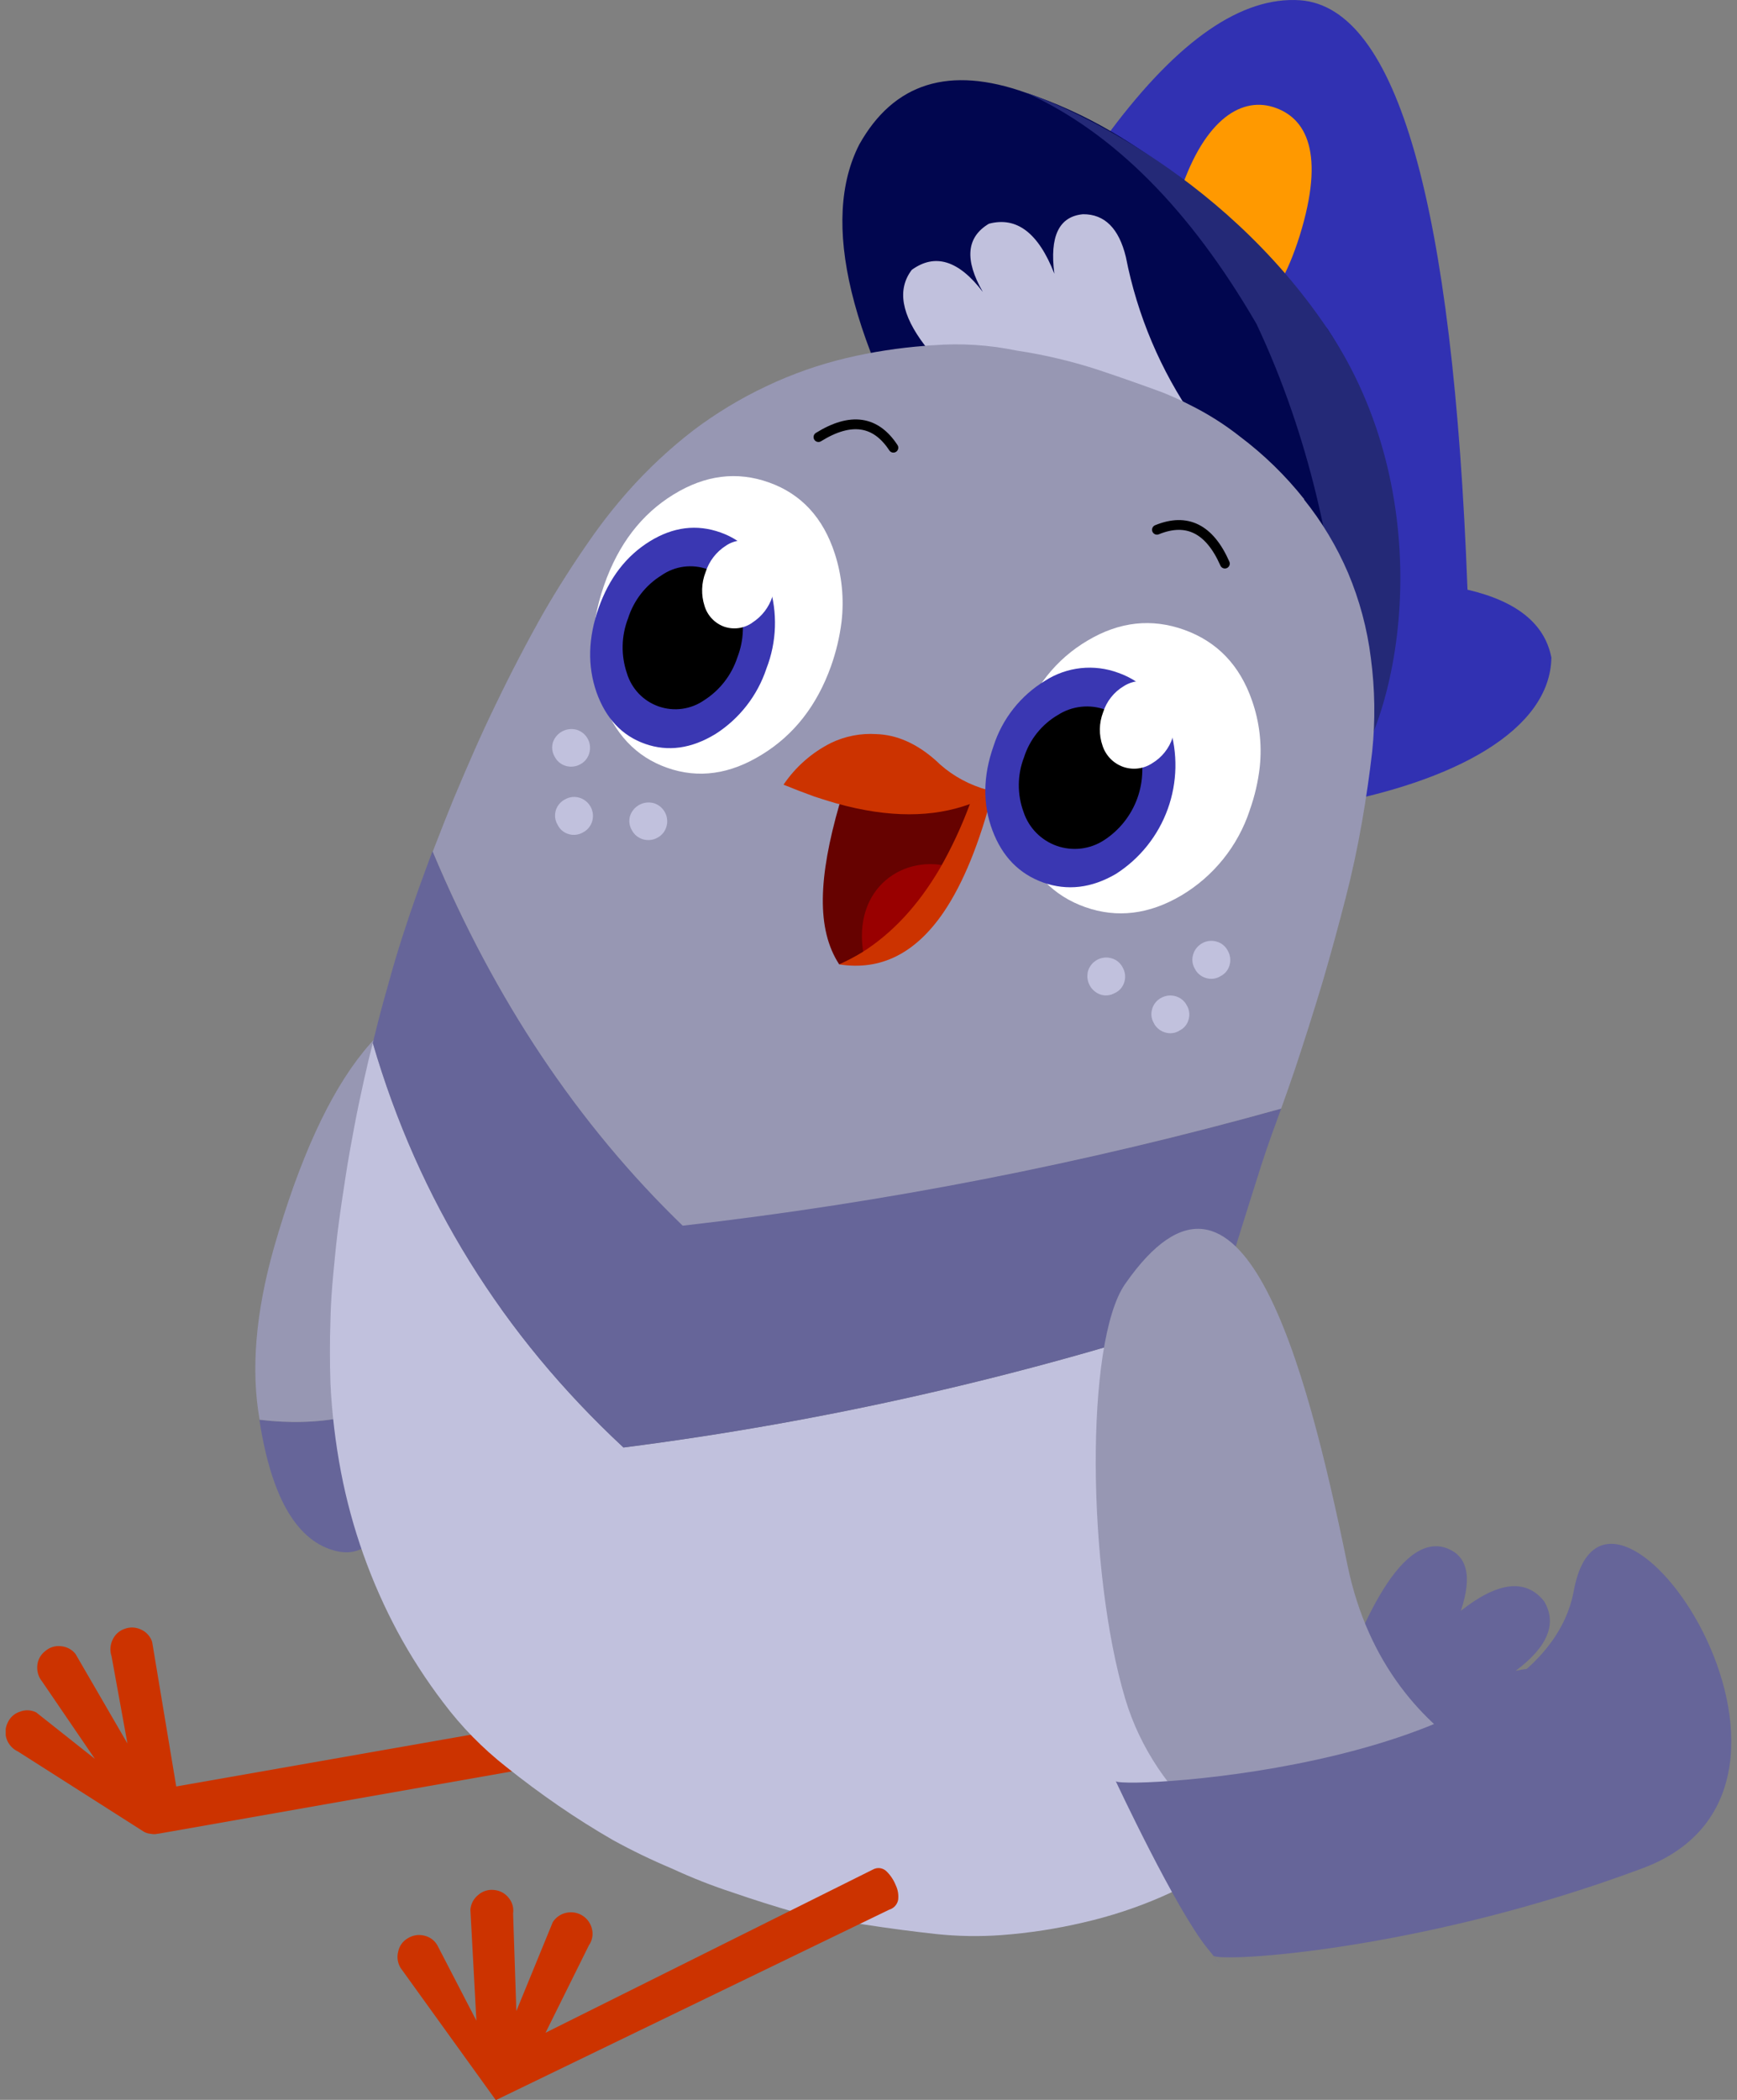 <svg width="96" height="116" viewBox="0 0 96 116" fill="none" xmlns="http://www.w3.org/2000/svg">
<rect x="0" y="0" width="96" height="116" fill="#808080" stroke="none"/>
<g clip-path="url(#clip0)">
<path d="M21.706 81.574C22.345 83.502 23.474 84.322 25.093 84.035C26.563 83.402 27.25 81.385 27.154 77.984C27.708 79.032 28.493 79.393 29.51 79.066C31.447 77.714 31.48 74.407 29.61 69.147C26.004 76.135 20.912 79.229 14.335 78.428C15.001 82.756 16.424 85.176 18.606 85.688C20.336 86.07 21.369 84.699 21.706 81.574Z" fill="#666599"/>
<path d="M29.61 69.147V69.131C32.099 60.522 31.061 55.794 26.497 54.946C21.732 54.49 17.945 59.154 15.136 68.939C14.123 72.528 13.86 75.691 14.349 78.428C20.916 79.229 26.004 76.135 29.61 69.147Z" fill="#9797B3"/>
<path d="M33.752 96.892C33.907 96.868 34.056 96.813 34.189 96.728C34.321 96.644 34.435 96.533 34.523 96.403C34.615 96.276 34.68 96.132 34.715 95.98C34.75 95.827 34.753 95.669 34.725 95.515C34.7 95.359 34.642 95.21 34.555 95.078C34.468 94.946 34.355 94.833 34.222 94.747C34.096 94.655 33.952 94.59 33.8 94.555C33.647 94.52 33.489 94.516 33.335 94.544L9.74 98.686L8.409 90.7C8.361 90.552 8.282 90.415 8.178 90.299C8.075 90.182 7.948 90.089 7.806 90.024C7.666 89.955 7.513 89.915 7.357 89.906C7.202 89.898 7.046 89.921 6.899 89.975C6.752 90.023 6.615 90.102 6.499 90.205C6.384 90.308 6.29 90.435 6.226 90.576C6.086 90.86 6.063 91.187 6.164 91.487L7.043 96.311L4.173 91.366C4.075 91.242 3.952 91.14 3.812 91.066C3.672 90.993 3.519 90.949 3.361 90.938C3.207 90.92 3.05 90.935 2.901 90.982C2.752 91.028 2.615 91.106 2.498 91.209C2.372 91.305 2.267 91.427 2.192 91.567C2.116 91.707 2.071 91.862 2.06 92.02C2.033 92.336 2.13 92.649 2.331 92.894L5.244 97.163L1.998 94.593C1.858 94.524 1.706 94.485 1.55 94.479C1.394 94.473 1.239 94.5 1.095 94.558C0.945 94.606 0.808 94.686 0.691 94.792C0.575 94.898 0.483 95.027 0.421 95.172C0.352 95.312 0.312 95.465 0.303 95.621C0.295 95.777 0.318 95.934 0.372 96.081C0.426 96.227 0.507 96.362 0.613 96.477C0.718 96.592 0.845 96.685 0.986 96.751L7.919 101.166C8.002 101.22 8.094 101.258 8.19 101.28C8.276 101.296 8.355 101.309 8.43 101.317C8.489 101.323 8.548 101.323 8.606 101.317C8.667 101.304 8.728 101.295 8.79 101.29L33.752 96.892Z" fill="#CC3300"/>
<path d="M85.741 36.328C85.381 34.461 83.835 33.211 81.105 32.576C80.308 11.277 77.226 0.423 71.859 0.014C68.637 -0.206 65.142 2.199 61.375 7.23C58.237 11.066 59.481 25.327 61.012 27.864C71.37 45.111 72.947 44.537 72.947 44.537C80.491 43.22 85.676 40.288 85.741 36.328Z" fill="#3131B2"/>
<path d="M71.829 13.027C70.477 17.336 68.437 18.629 66.585 18.053C64.732 17.477 63.763 15.291 65.118 10.939C66.43 6.725 68.51 5.337 70.363 5.913C72.216 6.489 73.247 8.469 71.829 13.027Z" fill="#FF9900"/>
<path d="M73.401 18.218C72.595 17.212 71.79 16.261 70.986 15.367C69.253 13.397 67.352 11.58 65.305 9.938C64.059 8.942 62.742 8.038 61.364 7.233C59.883 6.372 58.318 5.664 56.693 5.121C52.469 3.615 49.401 4.57 47.488 7.985C45.356 12.164 46.83 18.837 52.473 28.002C56.741 34.924 70.758 48.919 74.251 43.488C77.296 38.746 78.243 25.589 73.401 18.226" fill="#01064F"/>
<path d="M74.251 43.48C77.721 39.041 79.425 27.201 73.401 18.218C67.377 9.235 58.267 5.634 56.703 5.118C61.518 7.298 65.765 11.557 69.444 17.896C75.449 30.634 74.251 43.48 74.251 43.48Z" fill="#242977"/>
<path d="M83.764 92.299C85.546 90.97 86.07 89.688 85.338 88.453C84.325 87.19 82.792 87.366 80.74 88.98C81.392 87.031 81.084 85.863 79.814 85.477C77.47 84.846 74.983 89.154 72.352 98.401C82.576 97.861 87.441 96.18 86.945 93.359C86.523 92.277 85.463 91.924 83.764 92.299Z" fill="#666599"/>
<path d="M66.011 23.152C64.141 20.461 62.852 17.411 62.224 14.196C61.84 12.614 61.05 11.827 59.855 11.834C58.529 11.957 58.002 13.052 58.272 15.121C57.396 12.87 56.19 11.95 54.656 12.359C53.41 13.098 53.298 14.355 54.32 16.13C52.989 14.382 51.68 13.975 50.392 14.907C49.57 15.989 49.813 17.384 51.12 19.092C54.958 23.084 59.922 24.437 66.014 23.149" fill="#C1C1DD"/>
<path d="M66.363 75.198C66.633 74.297 66.904 73.406 67.174 72.526C56.534 76.047 45.58 78.536 34.463 79.959C27.748 73.719 23.128 66.272 20.603 57.616C20.427 58.298 20.265 58.987 20.11 59.688C19.916 60.559 19.732 61.43 19.57 62.301C19.407 63.172 19.239 64.078 19.104 64.968C18.969 65.858 18.834 66.724 18.718 67.603C18.601 68.482 18.512 69.385 18.428 70.283C18.344 71.181 18.279 72.041 18.263 72.931C18.225 74.095 18.225 75.256 18.263 76.415C18.343 78.064 18.538 79.706 18.847 81.328C19.44 84.412 20.497 87.389 21.982 90.157C22.717 91.516 23.556 92.815 24.493 94.044C25.493 95.377 26.664 96.573 27.974 97.603C28.908 98.35 29.87 99.064 30.86 99.746C31.85 100.427 32.86 101.064 33.89 101.656C34.943 102.234 36.027 102.757 37.136 103.222C38.233 103.731 39.361 104.175 40.511 104.55C41.682 104.954 42.862 105.326 44.052 105.667C45.315 105.918 46.572 106.136 47.823 106.322C49.121 106.522 50.424 106.694 51.732 106.838C52.929 106.965 54.136 106.985 55.337 106.898C56.867 106.784 58.386 106.551 59.879 106.2C61.363 105.861 62.812 105.385 64.207 104.777C65.627 104.151 66.999 103.424 68.313 102.6C69.686 101.739 70.991 100.774 72.216 99.713C73.551 98.569 74.687 97.212 75.579 95.697C74.291 95.647 73.028 95.335 71.865 94.779C70.293 94.085 68.904 93.035 67.807 91.712C66.724 90.422 65.958 88.895 65.573 87.254C65.18 85.634 65.025 83.964 65.113 82.299C65.217 80.643 65.448 78.998 65.806 77.378C65.968 76.645 66.155 75.923 66.368 75.214" fill="#C1C1DD"/>
<path d="M70.326 62.561C70.49 62.117 70.653 61.679 70.807 61.24C59.966 64.261 48.902 66.414 37.72 67.678C31.949 62.088 27.344 55.199 23.905 47.012C23.635 47.735 23.364 48.473 23.094 49.22C22.789 50.076 22.498 50.937 22.22 51.803C21.943 52.669 21.684 53.544 21.444 54.429C21.195 55.291 20.962 56.161 20.746 57.037C20.695 57.226 20.649 57.421 20.605 57.624C23.13 66.28 27.747 73.727 34.455 79.964C45.572 78.542 56.526 76.052 67.166 72.531C67.999 69.796 68.848 67.071 69.712 64.357C69.909 63.754 70.112 63.156 70.326 62.561Z" fill="#666599"/>
<path d="M72.078 27.572C71.049 26.275 69.858 25.115 68.535 24.12C67.678 23.444 66.754 22.86 65.776 22.375C65.278 22.118 64.76 21.881 64.22 21.667C63.074 21.245 61.917 20.839 60.753 20.45C59.267 19.962 57.743 19.6 56.197 19.368C54.686 19.053 53.138 18.953 51.599 19.07C51.439 19.07 51.282 19.089 51.128 19.105C49.662 19.216 48.207 19.441 46.776 19.779C45.248 20.142 43.763 20.665 42.345 21.34C40.923 22.011 39.573 22.826 38.318 23.774C37.02 24.775 35.819 25.895 34.731 27.12C33.97 27.979 33.26 28.882 32.605 29.825C31.703 31.114 30.858 32.437 30.07 33.793C29.598 34.626 29.138 35.472 28.691 36.331C28.243 37.189 27.813 38.048 27.4 38.908C26.985 39.76 26.589 40.615 26.21 41.475C25.831 42.336 25.46 43.199 25.096 44.067C24.744 44.927 24.401 45.792 24.068 46.655C24.019 46.782 23.968 46.91 23.916 47.045C27.343 55.228 31.947 62.116 37.731 67.708C48.91 66.435 59.971 64.272 70.807 61.24C71.067 60.519 71.317 59.804 71.559 59.096C72.1 57.472 72.618 55.839 73.112 54.194C73.552 52.69 73.969 51.169 74.364 49.631C74.725 48.233 75.028 46.822 75.276 45.398C75.503 44.096 75.69 42.802 75.838 41.516C76.017 39.8 75.992 38.068 75.765 36.358C75.564 34.737 75.14 33.152 74.505 31.648C73.881 30.191 73.062 28.826 72.07 27.591" fill="#9797B3"/>
<path d="M67.428 53.937C67.552 53.88 67.662 53.798 67.752 53.695C67.841 53.593 67.908 53.472 67.948 53.342C67.99 53.208 68.004 53.067 67.99 52.928C67.975 52.788 67.933 52.653 67.864 52.531C67.803 52.408 67.717 52.299 67.612 52.211C67.506 52.123 67.384 52.058 67.253 52.019C67.122 51.978 66.985 51.964 66.849 51.977C66.713 51.99 66.58 52.03 66.46 52.095C66.337 52.16 66.229 52.248 66.141 52.355C66.052 52.461 65.986 52.585 65.946 52.717C65.905 52.845 65.89 52.981 65.904 53.115C65.917 53.249 65.958 53.379 66.025 53.496C66.085 53.62 66.169 53.731 66.273 53.821C66.377 53.911 66.499 53.979 66.63 54.021C66.764 54.065 66.906 54.08 67.046 54.066C67.186 54.05 67.321 54.006 67.442 53.934" fill="#C1C1DD"/>
<path d="M61.615 54.857C61.739 54.8 61.849 54.718 61.939 54.615C62.029 54.512 62.095 54.392 62.135 54.262C62.178 54.128 62.192 53.987 62.178 53.847C62.163 53.708 62.12 53.572 62.051 53.45C61.99 53.328 61.905 53.219 61.8 53.131C61.695 53.043 61.574 52.978 61.442 52.939C61.176 52.859 60.889 52.887 60.644 53.018C60.399 53.149 60.215 53.371 60.133 53.637C60.062 53.901 60.093 54.182 60.22 54.424C60.348 54.666 60.562 54.85 60.82 54.941C60.952 54.983 61.09 54.997 61.227 54.982C61.364 54.967 61.496 54.924 61.615 54.854" fill="#C1C1DD"/>
<path d="M65.165 56.94C65.289 56.884 65.4 56.802 65.49 56.699C65.58 56.597 65.646 56.475 65.684 56.344C65.727 56.213 65.741 56.075 65.726 55.938C65.711 55.8 65.668 55.668 65.597 55.549C65.536 55.427 65.45 55.318 65.345 55.23C65.24 55.142 65.118 55.077 64.986 55.038C64.856 54.997 64.718 54.983 64.582 54.996C64.446 55.009 64.314 55.049 64.194 55.114C64.071 55.175 63.962 55.26 63.874 55.365C63.786 55.469 63.721 55.591 63.682 55.722C63.64 55.85 63.625 55.986 63.638 56.12C63.652 56.255 63.694 56.384 63.761 56.501C63.821 56.626 63.905 56.736 64.01 56.826C64.114 56.917 64.235 56.985 64.367 57.026C64.5 57.071 64.642 57.087 64.782 57.072C64.922 57.057 65.057 57.012 65.178 56.94" fill="#C1C1DD"/>
<path d="M30.562 40.996C30.521 41.128 30.507 41.267 30.522 41.405C30.538 41.542 30.582 41.675 30.652 41.794C30.713 41.917 30.798 42.025 30.903 42.113C31.008 42.201 31.129 42.267 31.26 42.306C31.391 42.346 31.528 42.36 31.664 42.347C31.8 42.334 31.932 42.294 32.053 42.23C32.175 42.169 32.284 42.083 32.372 41.978C32.46 41.872 32.526 41.75 32.564 41.619C32.645 41.355 32.619 41.07 32.491 40.826C32.363 40.581 32.143 40.398 31.88 40.315C31.615 40.239 31.331 40.268 31.086 40.395C30.841 40.521 30.654 40.736 30.562 40.996Z" fill="#C1C1DD"/>
<path d="M34.828 45.051C34.785 45.183 34.771 45.322 34.786 45.46C34.801 45.597 34.845 45.73 34.915 45.849C34.977 45.972 35.063 46.08 35.168 46.168C35.273 46.256 35.395 46.321 35.526 46.361C35.657 46.401 35.794 46.415 35.93 46.402C36.066 46.389 36.198 46.349 36.319 46.285C36.441 46.223 36.55 46.137 36.638 46.032C36.725 45.927 36.791 45.805 36.83 45.673C36.91 45.409 36.883 45.125 36.754 44.881C36.625 44.637 36.406 44.453 36.143 44.37C35.878 44.295 35.595 44.324 35.351 44.45C35.107 44.577 34.92 44.792 34.828 45.051Z" fill="#C1C1DD"/>
<path d="M30.722 44.754C30.68 44.885 30.666 45.024 30.682 45.161C30.697 45.298 30.741 45.43 30.811 45.549C30.869 45.675 30.953 45.786 31.058 45.877C31.162 45.967 31.285 46.035 31.417 46.074C31.549 46.115 31.687 46.129 31.824 46.114C31.961 46.099 32.093 46.056 32.213 45.987C32.335 45.925 32.444 45.84 32.532 45.734C32.621 45.629 32.687 45.507 32.727 45.376C32.806 45.112 32.779 44.827 32.65 44.583C32.522 44.339 32.302 44.156 32.039 44.072C31.909 44.03 31.772 44.015 31.635 44.028C31.499 44.041 31.367 44.082 31.247 44.148C31.123 44.208 31.013 44.293 30.922 44.397C30.832 44.501 30.764 44.623 30.722 44.754Z" fill="#C1C1DD"/>
<path d="M63.942 29.265C65.597 28.587 66.849 29.21 67.696 31.134" stroke="black" stroke-width="0.541" stroke-linecap="round" stroke-linejoin="round"/>
<path d="M49.376 24.732C48.396 23.235 47.016 23.039 45.234 24.145" stroke="black" stroke-width="0.541" stroke-linecap="round" stroke-linejoin="round"/>
<path d="M46.392 44.437C45.229 48.478 45.118 51.335 46.376 53.266C46.889 53.22 47.831 53.142 48.269 52.912C50.008 51.99 51.134 50.972 52.327 48.955C53.185 47.375 53.944 45.743 54.601 44.069C52.6 43.447 49.216 42.257 46.405 44.437" fill="#660200"/>
<path d="M47.734 52.747C49.459 52.314 51.323 50.688 52.635 47.919C49.998 47.107 47.06 49.025 47.734 52.747Z" fill="#990000"/>
<path d="M54.886 43.672C54.634 43.846 54.37 44.002 54.096 44.14C53.942 44.224 53.782 44.299 53.62 44.37C53.159 45.625 52.594 46.839 51.929 48C50.741 50.018 49.319 51.55 47.663 52.598C47.249 52.85 46.819 53.076 46.376 53.274C48.67 53.635 50.597 52.672 52.156 50.386C53.238 48.791 54.148 46.556 54.886 43.68" fill="#CC3300"/>
<path d="M54.204 43.523C53.257 43.208 52.396 42.679 51.686 41.978C50.643 41.066 49.561 40.591 48.44 40.553C47.579 40.497 46.719 40.663 45.94 41.034C44.877 41.566 43.969 42.362 43.303 43.347C43.889 43.585 44.46 43.804 45.015 44.005C45.421 44.14 45.81 44.261 46.189 44.37C49.165 45.208 51.583 45.146 53.571 44.429C54.031 44.222 54.468 43.968 54.875 43.672C54.643 43.645 54.415 43.595 54.193 43.523" fill="#CC3300"/>
<path d="M62.184 70.927C59.949 74.13 60.087 86.794 62.184 93.827C63.831 99.356 68.757 103.205 73.626 104.287C78.495 105.369 85.349 103.928 80.48 102.124C84.808 102.305 92.019 101.312 86.972 99.237C86.972 99.237 76.758 97.614 74.467 86.435C72.176 75.255 68.594 61.73 62.184 70.927Z" fill="#9797B3"/>
<path d="M61.669 98.401C62.264 98.832 85.184 97.614 86.98 87.876C88.776 78.138 102.974 98.637 90.802 103.197C78.63 107.758 67.369 108.434 67.047 108.028C66.725 107.623 68.486 109.787 66.728 107.623C64.969 105.459 61.669 98.401 61.669 98.401Z" fill="#666599"/>
<path d="M69.065 44.767C69.345 43.989 69.533 43.181 69.625 42.36C69.755 41.119 69.607 39.866 69.192 38.689C68.518 36.751 67.276 35.454 65.468 34.799C63.659 34.145 61.878 34.337 60.125 35.376C58.356 36.414 57.089 38.017 56.325 40.185L56.289 40.285C55.568 42.411 55.562 44.416 56.271 46.301C56.992 48.225 58.23 49.496 59.984 50.112C61.739 50.729 63.505 50.515 65.281 49.471C67.069 48.411 68.414 46.741 69.068 44.767" fill="white"/>
<path d="M45.924 36.812C46.21 36.011 46.407 35.181 46.511 34.337C46.657 33.074 46.529 31.794 46.138 30.585C45.496 28.602 44.286 27.291 42.51 26.655C40.734 26.018 38.97 26.24 37.219 27.32C35.456 28.402 34.181 30.063 33.395 32.303L33.359 32.406C32.613 34.591 32.578 36.644 33.254 38.565C33.939 40.523 35.145 41.806 36.873 42.414C38.601 43.022 40.348 42.777 42.115 41.681C43.879 40.599 45.148 38.976 45.924 36.812Z" fill="white"/>
<path d="M64.629 40.109C64.424 39.432 64.062 38.812 63.572 38.301C63.082 37.791 62.478 37.403 61.81 37.169C61.149 36.923 60.44 36.834 59.739 36.908C59.038 36.983 58.363 37.219 57.769 37.599C56.405 38.422 55.386 39.713 54.904 41.232C54.326 42.877 54.307 44.422 54.848 45.868C55.389 47.315 56.326 48.276 57.661 48.754C58.995 49.221 60.335 49.061 61.68 48.273C63.001 47.426 64.006 46.167 64.539 44.691C65.072 43.215 65.104 41.605 64.629 40.109Z" fill="#3A37B2"/>
<path d="M62.914 41.116C62.778 40.679 62.543 40.279 62.227 39.948C61.912 39.617 61.524 39.363 61.094 39.206C60.665 39.049 60.205 38.993 59.75 39.043C59.295 39.093 58.858 39.246 58.472 39.493C57.578 40.014 56.909 40.849 56.595 41.835C56.219 42.807 56.211 43.882 56.571 44.859C56.714 45.29 56.954 45.682 57.272 46.006C57.59 46.329 57.978 46.576 58.406 46.727C58.834 46.877 59.291 46.928 59.742 46.875C60.193 46.822 60.625 46.666 61.007 46.42C61.864 45.869 62.515 45.05 62.86 44.091C63.204 43.132 63.224 42.086 62.914 41.116Z" fill="black"/>
<path d="M63.671 42.168C64.211 41.847 64.616 41.34 64.81 40.742C65.041 40.154 65.058 39.503 64.859 38.903C64.775 38.632 64.628 38.384 64.43 38.18C64.232 37.977 63.989 37.823 63.72 37.732C63.458 37.634 63.176 37.599 62.898 37.627C62.62 37.657 62.352 37.75 62.116 37.899C61.567 38.224 61.157 38.741 60.966 39.349C60.736 39.945 60.726 40.603 60.939 41.205C61.028 41.47 61.175 41.712 61.37 41.912C61.566 42.112 61.804 42.265 62.067 42.36C62.331 42.453 62.613 42.484 62.892 42.451C63.17 42.418 63.436 42.321 63.671 42.168Z" fill="white"/>
<path d="M42.513 32.324C42.042 30.858 41.147 29.889 39.827 29.416C38.507 28.944 37.201 29.107 35.908 29.906C34.606 30.712 33.664 31.939 33.084 33.588C32.503 35.236 32.463 36.786 32.965 38.237C33.482 39.689 34.376 40.639 35.645 41.089C36.915 41.538 38.214 41.357 39.543 40.547C40.869 39.701 41.864 38.424 42.359 36.931C42.931 35.46 42.986 33.838 42.513 32.333" fill="#3A37B2"/>
<path d="M40.849 33.344C40.733 32.912 40.514 32.515 40.211 32.185C39.909 31.856 39.532 31.604 39.111 31.451C38.691 31.297 38.24 31.247 37.796 31.305C37.353 31.362 36.929 31.526 36.562 31.781C35.681 32.326 35.024 33.17 34.712 34.158C34.335 35.129 34.312 36.202 34.647 37.188C34.774 37.611 34.999 37.998 35.304 38.317C35.609 38.636 35.985 38.878 36.402 39.024C36.818 39.17 37.264 39.215 37.701 39.155C38.139 39.095 38.556 38.933 38.918 38.681C39.782 38.13 40.429 37.298 40.749 36.325C41.124 35.368 41.159 34.313 40.849 33.333" fill="black"/>
<path d="M41.566 34.402C42.099 34.066 42.496 33.554 42.689 32.955C42.922 32.367 42.948 31.717 42.762 31.113C42.69 30.846 42.553 30.601 42.365 30.399C42.176 30.197 41.941 30.045 41.68 29.955C41.424 29.86 41.15 29.828 40.88 29.86C40.609 29.893 40.35 29.989 40.124 30.142C39.586 30.483 39.185 31.005 38.994 31.613C38.761 32.209 38.742 32.868 38.94 33.477C39.019 33.738 39.158 33.977 39.346 34.175C39.534 34.373 39.765 34.525 40.022 34.618C40.279 34.707 40.554 34.733 40.824 34.696C41.094 34.658 41.351 34.557 41.574 34.402" fill="white"/>
<path d="M49.505 104.141C49.392 103.857 49.222 103.599 49.005 103.384C48.908 103.285 48.782 103.22 48.645 103.2C48.508 103.18 48.369 103.206 48.248 103.273L30.151 112.291L32.545 107.466C32.636 107.338 32.698 107.192 32.728 107.038C32.758 106.884 32.756 106.726 32.721 106.573C32.653 106.266 32.467 105.998 32.202 105.827C31.938 105.657 31.617 105.597 31.309 105.662C31.155 105.692 31.008 105.754 30.878 105.843C30.748 105.932 30.637 106.046 30.552 106.178L28.537 111.093L28.358 105.705C28.38 105.55 28.37 105.393 28.327 105.243C28.284 105.093 28.21 104.953 28.109 104.834C28.011 104.71 27.888 104.608 27.748 104.534C27.609 104.46 27.455 104.416 27.298 104.404C27.143 104.387 26.986 104.402 26.838 104.449C26.689 104.495 26.552 104.572 26.435 104.674C26.31 104.773 26.207 104.895 26.132 105.035C26.057 105.174 26.011 105.328 25.997 105.486L26.329 111.626L24.165 107.447C24.086 107.313 23.979 107.198 23.853 107.107C23.726 107.017 23.582 106.954 23.43 106.922C23.277 106.886 23.119 106.882 22.965 106.908C22.811 106.935 22.663 106.992 22.532 107.076C22.396 107.154 22.279 107.26 22.189 107.387C22.098 107.514 22.036 107.659 22.007 107.812C21.967 107.963 21.958 108.12 21.981 108.275C22.004 108.429 22.058 108.577 22.139 108.71L27.403 116.014L49.143 105.494C49.267 105.458 49.379 105.388 49.467 105.293C49.554 105.198 49.613 105.08 49.638 104.953C49.673 104.675 49.627 104.393 49.505 104.141Z" fill="#CC3300"/>
</g>
<defs>
<clipPath id="clip0">
<rect width="95.369" height="116" fill="white" transform="translate(0.315)"/>
</clipPath>
</defs>
</svg>
